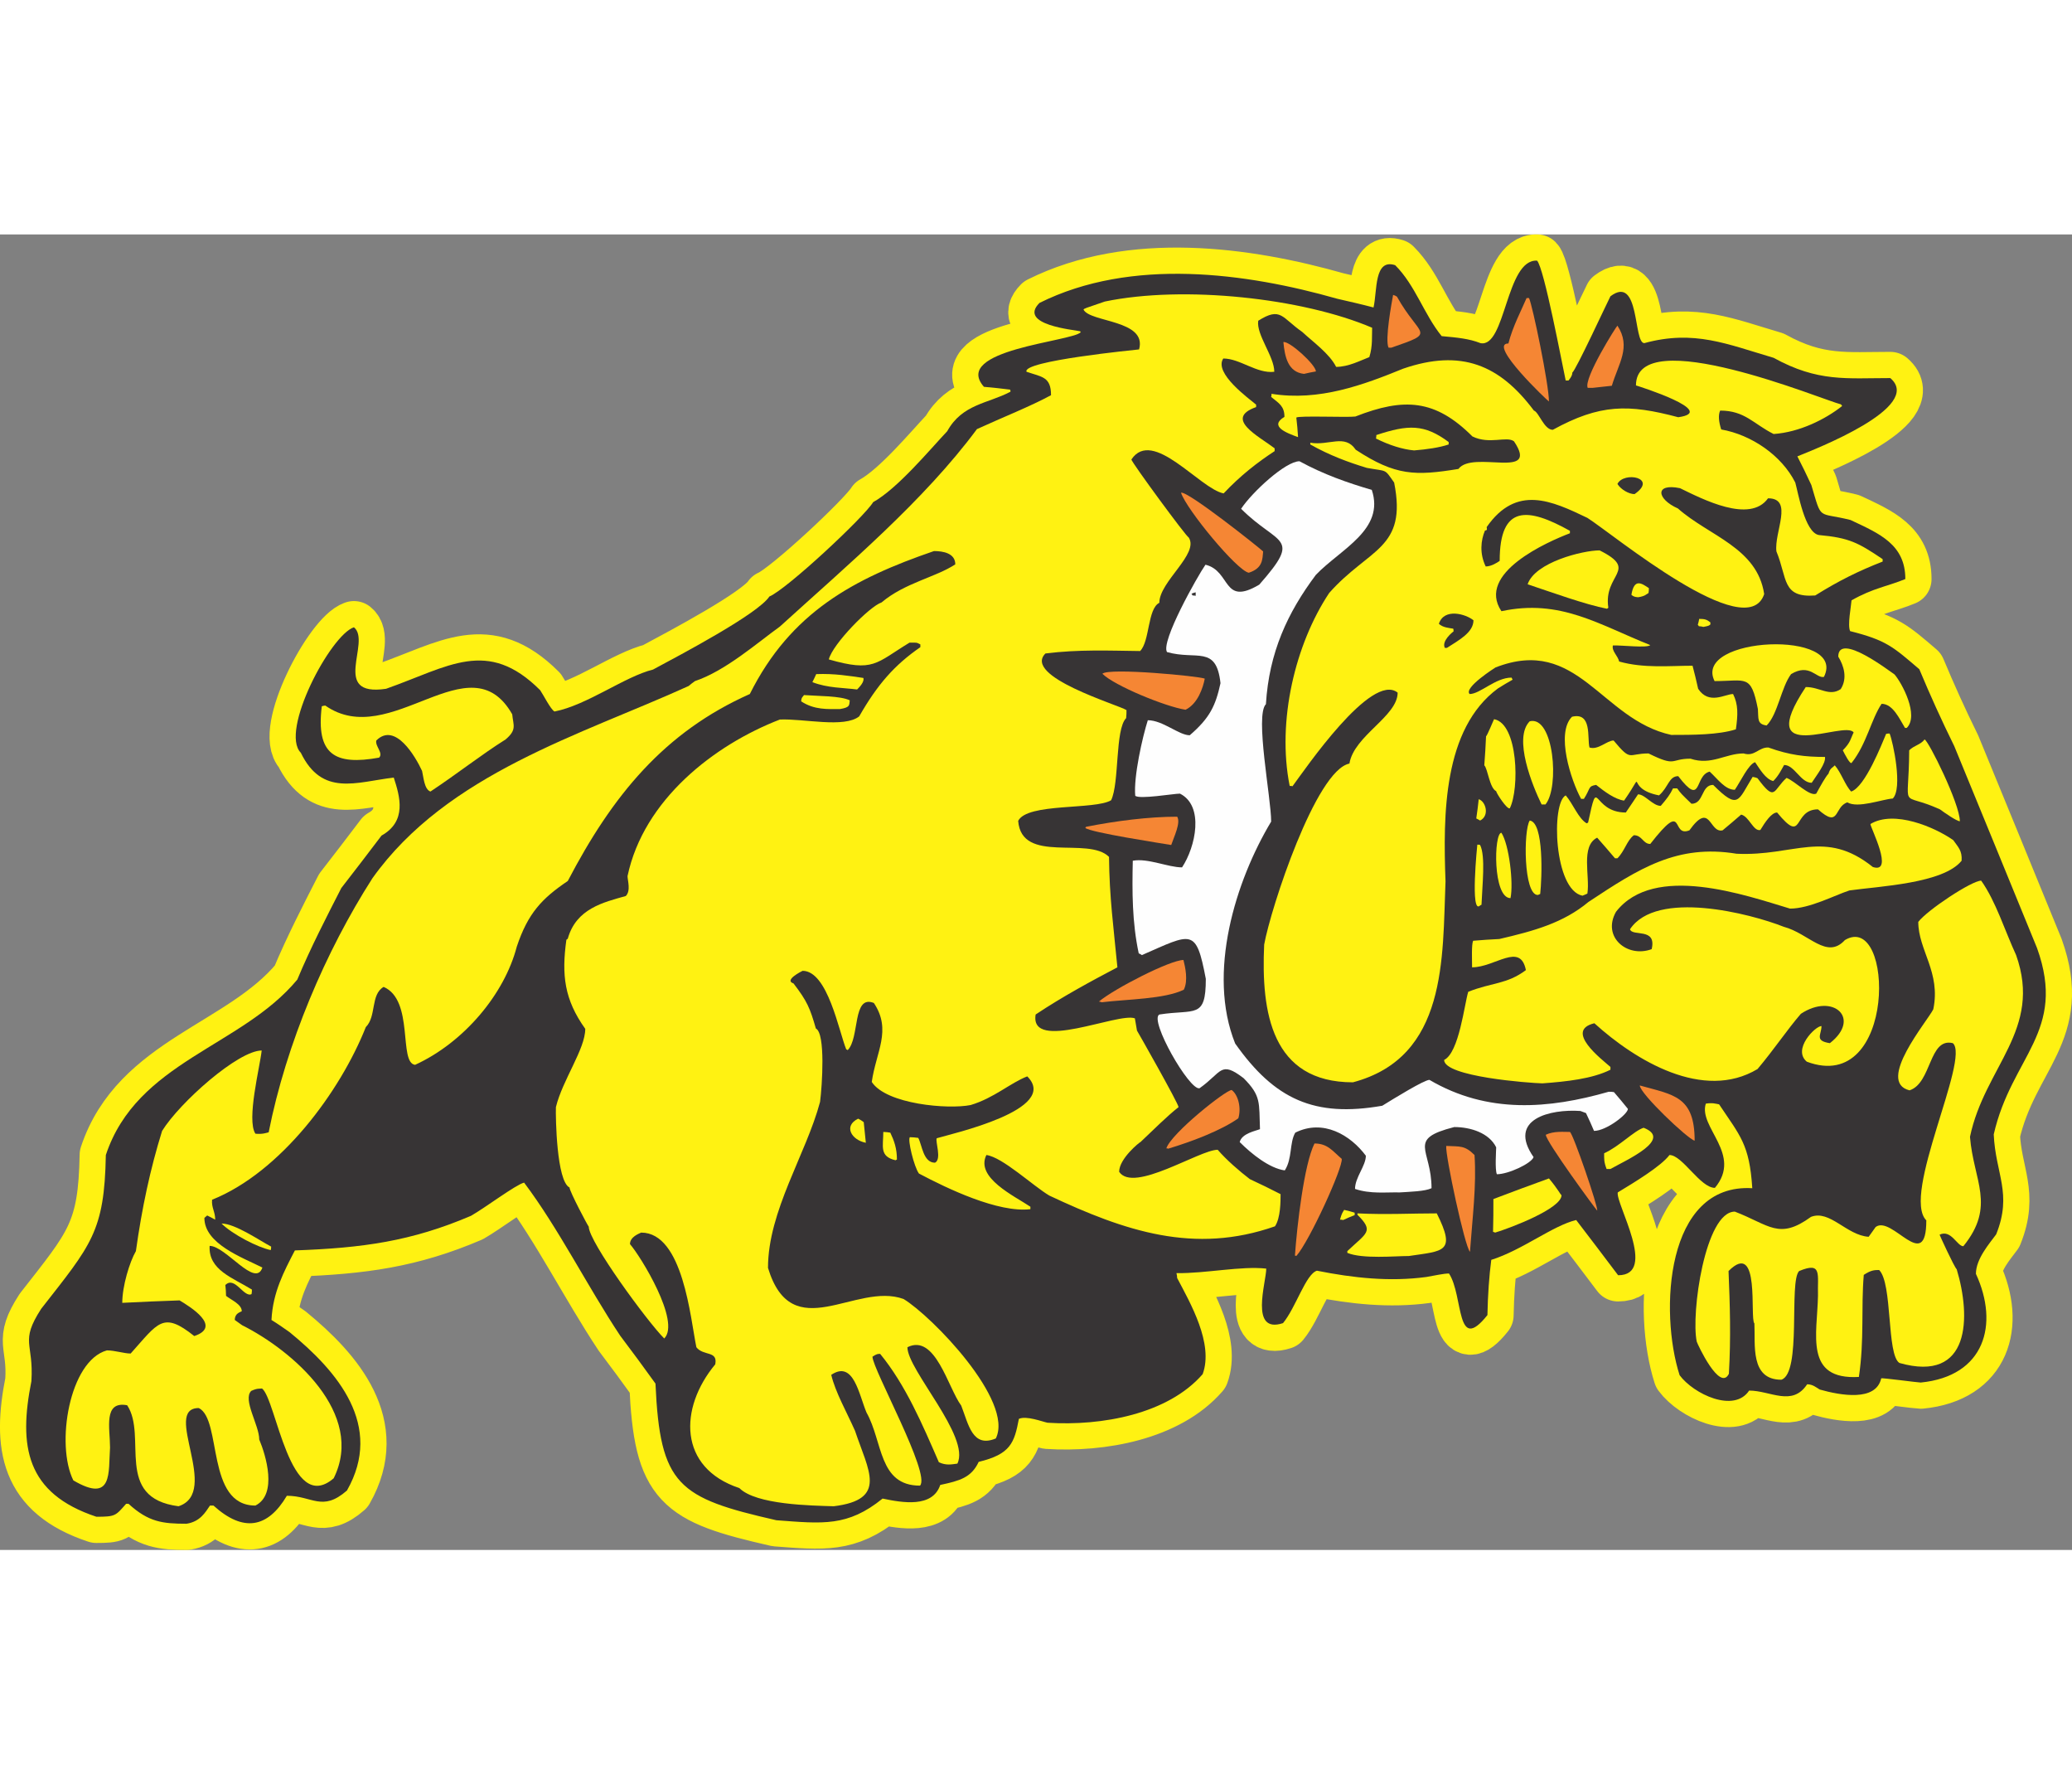 <?xml version="1.0" encoding="UTF-8"?>
<!DOCTYPE svg PUBLIC "-//W3C//DTD SVG 1.1//EN" "http://www.w3.org/Graphics/SVG/1.1/DTD/svg11.dtd">
<!-- Creator: CorelDRAW -->
<svg xmlns="http://www.w3.org/2000/svg" xml:space="preserve" width="7.848in" height="6.757in" version="1.1" style="shape-rendering:geometricPrecision; text-rendering:geometricPrecision; image-rendering:optimizeQuality; fill-rule:evenodd; clip-rule:evenodd"
viewBox="0 0 7847.6 4981.26"
 xmlns:xlink="http://www.w3.org/1999/xlink"
 xmlns:xodm="http://www.corel.com/coreldraw/odm/2003">
 <rect x="0" y="0" width="7847.6" height="4981.26" fill="#808080" stroke="none"/>
 <defs>
  <style type="text/css">
   <![CDATA[
    .str0 {stroke:#FFF212;stroke-width:198.51;stroke-linecap:round;stroke-linejoin:round;stroke-miterlimit:2.613}
    .fil0 {fill:none}
    .fil4 {fill:#FEFEFE}
    .fil1 {fill:#373435}
    .fil2 {fill:#FFF212}
    .fil3 {fill:#F58634}
   ]]>
  </style>
 </defs>
 <g id="Layer_x0020__x0028_Black_x0020_and_x0020_White_x0029_">
  <g id="_2008737861280">
   <g>
    <path class="fil0 str0" d="M706.63 4882.01c51.61,-7.94 71.46,-43.67 88.67,-68.82 5.29,0 9.26,0 13.23,0 112.49,101.9 205.13,86.02 277.91,-37.06 96.61,0 133.66,62.2 227.62,-19.85 140.28,-246.15 -35.73,-451.28 -217.04,-599.5 -22.5,-15.88 -45,-31.76 -68.82,-46.32 5.29,-105.87 47.64,-183.95 88.67,-263.36 256.74,-9.26 440.69,-34.41 666.99,-131.02 55.58,-31.76 169.39,-117.78 201.16,-125.72 129.69,172.04 240.86,394.37 363.93,579.65 45,59.55 89.99,120.43 133.66,181.31 17.2,386.43 86.02,432.75 457.9,517.45 176.01,13.23 269.97,25.14 402.31,-82.05 75.43,15.88 189.25,35.73 218.36,-51.61 74.11,-15.88 117.78,-27.79 145.57,-87.34 120.43,-29.11 134.99,-71.46 152.19,-162.78 27.79,-13.23 88.67,10.59 108.52,14.56 206.45,13.23 456.57,-33.08 587.59,-183.95 42.35,-115.14 -46.32,-268.65 -96.61,-363.93 0,-6.62 -1.32,-13.23 -2.65,-18.53 112.49,1.32 244.83,-27.79 340.11,-17.2 0,51.61 -64.85,248.8 63.52,206.45 48.97,-59.55 86.02,-185.28 128.37,-198.51 138.96,27.79 276.59,42.35 414.22,23.82 31.76,-5.29 64.85,-13.23 86.02,-13.23 55.58,84.7 25.14,308.35 145.57,157.48 1.32,-74.11 6.62,-149.54 14.56,-209.1 117.78,-37.06 232.92,-129.69 321.59,-150.87 52.94,68.82 105.87,138.96 158.81,209.1 152.19,0 -10.59,-272.62 -1.32,-313.65 63.52,-38.38 164.1,-99.25 195.86,-141.6 48.97,0 116.46,124.4 172.04,124.4 105.87,-127.05 -63.52,-228.95 -34.41,-318.94 25.14,-3.97 35.73,0 50.29,2.65 79.4,119.11 115.14,150.87 125.72,317.62 -329.53,-19.85 -352.02,469.81 -275.27,708.02 52.94,71.46 206.45,144.25 263.36,58.23 80.73,0 162.78,62.2 219.68,-23.82 21.17,0 34.41,11.91 47.64,19.85 79.4,22.5 213.07,46.32 232.92,-42.35 2.65,-2.65 138.96,15.88 149.54,15.88 242.18,-23.82 297.76,-219.68 209.1,-411.58 0,-56.91 51.61,-115.14 76.76,-149.54 62.2,-154.84 -2.65,-228.95 -9.26,-378.49 67.49,-296.44 277.91,-387.76 164.1,-705.37 -104.55,-255.42 -209.1,-510.83 -313.65,-764.92 -48.97,-99.25 -91.31,-193.22 -132.34,-291.15 -100.58,-86.02 -125.72,-109.84 -262.03,-144.25 -10.59,-22.5 3.97,-95.28 5.29,-116.46 80.73,-46.32 140.28,-54.26 203.8,-80.73 0,-131.02 -97.93,-172.04 -207.77,-223.65 -127.05,-31.76 -107.2,5.29 -148.22,-132.34 -17.2,-37.06 -34.41,-72.79 -52.94,-108.52 64.85,-26.47 480.39,-186.6 352.02,-296.44 -165.42,0 -273.94,15.88 -442.01,-76.76 -176.01,-51.61 -300.41,-107.2 -489.66,-55.58 -42.35,0 -15.88,-262.03 -128.37,-177.34 -10.59,19.85 -132.34,283.21 -144.25,288.5 0,7.94 -2.65,15.88 -14.56,30.44 -2.65,0 -6.62,0 -10.59,0 -13.23,-60.88 -82.05,-427.46 -108.52,-453.93 -117.78,-6.62 -119.11,332.17 -214.39,312.32 -43.67,-17.2 -88.67,-21.17 -146.9,-26.47 -67.49,-83.37 -99.25,-191.89 -176.01,-268.65 -80.73,-26.47 -67.49,97.93 -82.05,160.13 -45,-11.91 -91.31,-22.5 -137.63,-33.08 -344.08,-97.93 -779.48,-157.48 -1127.53,15.88 -83.37,83.37 132.34,101.9 153.51,107.2 1.32,1.32 2.65,2.65 2.65,3.97 -35.73,35.73 -489.66,66.17 -366.58,206.45 33.08,2.65 66.17,6.62 99.25,10.59 1.32,2.65 1.32,5.29 1.32,7.94 -84.7,45 -182.63,46.32 -239.53,149.54 -66.17,70.14 -187.92,217.04 -280.56,268.65 -34.41,56.91 -326.88,329.53 -393.05,357.32 -43.67,66.17 -332.17,218.36 -440.69,276.59 -107.2,26.47 -250.12,134.99 -373.2,158.81 -14.56,-7.94 -42.35,-63.52 -54.26,-80.73 -199.83,-199.83 -346.73,-88.67 -583.62,-5.29 -213.07,31.76 -54.26,-178.66 -121.75,-232.92 -88.67,29.11 -281.88,394.37 -201.16,475.1 80.73,166.75 209.1,111.17 352.02,93.96 23.82,72.79 50.29,165.42 -46.32,219.68 -50.29,66.17 -100.58,132.34 -152.19,198.51 -54.26,105.87 -116.46,226.3 -166.75,346.73 -211.74,255.42 -607.44,309.67 -725.22,664.35 -5.29,291.15 -55.58,340.11 -244.83,582.29 -82.05,127.05 -27.79,127.05 -37.06,273.94 -48.97,246.15 -21.17,424.81 246.15,513.48 72.79,0 72.79,-3.97 112.49,-48.97 3.97,0 6.62,0 9.26,0 75.43,68.82 128.37,75.43 219.68,75.43z"/>
    <path id="_1" class="fil1" d="M706.63 4882.01c51.61,-7.94 71.46,-43.67 88.67,-68.82 5.29,0 9.26,0 13.23,0 112.49,101.9 205.13,86.02 277.91,-37.06 96.61,0 133.66,62.2 227.62,-19.85 140.28,-246.15 -35.73,-451.28 -217.04,-599.5 -22.5,-15.88 -45,-31.76 -68.82,-46.32 5.29,-105.87 47.64,-183.95 88.67,-263.36 256.74,-9.26 440.69,-34.41 666.99,-131.02 55.58,-31.76 169.39,-117.78 201.16,-125.72 129.69,172.04 240.86,394.37 363.93,579.65 45,59.55 89.99,120.43 133.66,181.31 17.2,386.43 86.02,432.75 457.9,517.45 176.01,13.23 269.97,25.14 402.31,-82.05 75.43,15.88 189.25,35.73 218.36,-51.61 74.11,-15.88 117.78,-27.79 145.57,-87.34 120.43,-29.11 134.99,-71.46 152.19,-162.78 27.79,-13.23 88.67,10.59 108.52,14.56 206.45,13.23 456.57,-33.08 587.59,-183.95 42.35,-115.14 -46.32,-268.65 -96.61,-363.93 0,-6.62 -1.32,-13.23 -2.65,-18.53 112.49,1.32 244.83,-27.79 340.11,-17.2 0,51.61 -64.85,248.8 63.52,206.45 48.97,-59.55 86.02,-185.28 128.37,-198.51 138.96,27.79 276.59,42.35 414.22,23.82 31.76,-5.29 64.85,-13.23 86.02,-13.23 55.58,84.7 25.14,308.35 145.57,157.48 1.32,-74.11 6.62,-149.54 14.56,-209.1 117.78,-37.06 232.92,-129.69 321.59,-150.87 52.94,68.82 105.87,138.96 158.81,209.1 152.19,0 -10.59,-272.62 -1.32,-313.65 63.52,-38.38 164.1,-99.25 195.86,-141.6 48.97,0 116.46,124.4 172.04,124.4 105.87,-127.05 -63.52,-228.95 -34.41,-318.94 25.14,-3.97 35.73,0 50.29,2.65 79.4,119.11 115.14,150.87 125.72,317.62 -329.53,-19.85 -352.02,469.81 -275.27,708.02 52.94,71.46 206.45,144.25 263.36,58.23 80.73,0 162.78,62.2 219.68,-23.82 21.17,0 34.41,11.91 47.64,19.85 79.4,22.5 213.07,46.32 232.92,-42.35 2.65,-2.65 138.96,15.88 149.54,15.88 242.18,-23.82 297.76,-219.68 209.1,-411.58 0,-56.91 51.61,-115.14 76.76,-149.54 62.2,-154.84 -2.65,-228.95 -9.26,-378.49 67.49,-296.44 277.91,-387.76 164.1,-705.37 -104.55,-255.42 -209.1,-510.83 -313.65,-764.92 -48.97,-99.25 -91.31,-193.22 -132.34,-291.15 -100.58,-86.02 -125.72,-109.84 -262.03,-144.25 -10.59,-22.5 3.97,-95.28 5.29,-116.46 80.73,-46.32 140.28,-54.26 203.8,-80.73 0,-131.02 -97.93,-172.04 -207.77,-223.65 -127.05,-31.76 -107.2,5.29 -148.22,-132.34 -17.2,-37.06 -34.41,-72.79 -52.94,-108.52 64.85,-26.47 480.39,-186.6 352.02,-296.44 -165.42,0 -273.94,15.88 -442.01,-76.76 -176.01,-51.61 -300.41,-107.2 -489.66,-55.58 -42.35,0 -15.88,-262.03 -128.37,-177.34 -10.59,19.85 -132.34,283.21 -144.25,288.5 0,7.94 -2.65,15.88 -14.56,30.44 -2.65,0 -6.62,0 -10.59,0 -13.23,-60.88 -82.05,-427.46 -108.52,-453.93 -117.78,-6.62 -119.11,332.17 -214.39,312.32 -43.67,-17.2 -88.67,-21.17 -146.9,-26.47 -67.49,-83.37 -99.25,-191.89 -176.01,-268.65 -80.73,-26.47 -67.49,97.93 -82.05,160.13 -45,-11.91 -91.31,-22.5 -137.63,-33.08 -344.08,-97.93 -779.48,-157.48 -1127.53,15.88 -83.37,83.37 132.34,101.9 153.51,107.2 1.32,1.32 2.65,2.65 2.65,3.97 -35.73,35.73 -489.66,66.17 -366.58,206.45 33.08,2.65 66.17,6.62 99.25,10.59 1.32,2.65 1.32,5.29 1.32,7.94 -84.7,45 -182.63,46.32 -239.53,149.54 -66.17,70.14 -187.92,217.04 -280.56,268.65 -34.41,56.91 -326.88,329.53 -393.05,357.32 -43.67,66.17 -332.17,218.36 -440.69,276.59 -107.2,26.47 -250.12,134.99 -373.2,158.81 -14.56,-7.94 -42.35,-63.52 -54.26,-80.73 -199.83,-199.83 -346.73,-88.67 -583.62,-5.29 -213.07,31.76 -54.26,-178.66 -121.75,-232.92 -88.67,29.11 -281.88,394.37 -201.16,475.1 80.73,166.75 209.1,111.17 352.02,93.96 23.82,72.79 50.29,165.42 -46.32,219.68 -50.29,66.17 -100.58,132.34 -152.19,198.51 -54.26,105.87 -116.46,226.3 -166.75,346.73 -211.74,255.42 -607.44,309.67 -725.22,664.35 -5.29,291.15 -55.58,340.11 -244.83,582.29 -82.05,127.05 -27.79,127.05 -37.06,273.94 -48.97,246.15 -21.17,424.81 246.15,513.48 72.79,0 72.79,-3.97 112.49,-48.97 3.97,0 6.62,0 9.26,0 75.43,68.82 128.37,75.43 219.68,75.43z"/>
   </g>
   <path class="fil2" d="M3157.56 4815.84c206.45,-25.14 131.02,-134.99 80.73,-285.85 -31.76,-71.46 -74.11,-145.57 -89.99,-211.74 84.7,-56.91 104.55,74.11 133.66,142.93 62.2,109.84 45,276.59 202.48,276.59 42.35,-42.35 -179.98,-442.01 -179.98,-488.33 15.88,-10.59 19.85,-10.59 29.11,-10.59 96.61,117.78 160.13,267.33 222.33,410.25 27.79,13.23 48.97,7.94 70.14,5.29 50.29,-101.9 -189.25,-354.67 -189.25,-440.69 105.87,-52.94 153.51,153.51 203.8,221.01 27.79,71.46 42.35,161.45 131.02,124.4 70.14,-141.6 -242.18,-463.19 -349.38,-528.04 -181.31,-66.17 -422.16,182.63 -513.48,-117.78 0,-215.71 144.25,-430.1 197.19,-628.61 7.94,-60.88 21.17,-259.39 -15.88,-277.91 -22.5,-78.08 -33.08,-103.22 -84.7,-170.72 -37.06,-11.91 29.11,-45 34.41,-47.64 95.28,0 137.63,230.27 165.42,297.76 2.65,0 3.97,1.32 5.29,2.65 46.32,-46.32 17.2,-211.74 99.25,-178.66 68.82,103.22 7.94,185.28 -7.94,299.09 55.58,84.7 289.82,104.55 374.52,87.34 88.67,-26.47 149.54,-83.37 214.39,-108.52 125.72,125.72 -285.85,217.04 -342.76,234.24 -6.62,10.59 19.85,79.4 -6.62,92.64 -45,0 -48.97,-67.49 -63.52,-93.96 -10.59,-1.32 -21.17,-2.65 -31.76,-2.65 -9.26,9.26 15.88,112.49 34.41,137.63 107.2,56.91 300.41,149.54 422.16,134.99 0,-3.97 0,-6.62 0,-9.26 -60.88,-41.03 -209.1,-109.84 -166.75,-195.86 60.88,7.94 176.01,116.46 238.21,153.51 287.18,134.99 549.21,223.65 854.91,116.46 21.17,-31.76 21.17,-93.96 21.17,-121.75 -38.38,-19.85 -76.76,-38.38 -116.46,-56.91 -39.7,-30.44 -88.67,-72.79 -121.75,-111.17 -68.82,0 -318.94,165.42 -373.2,83.37 0,-50.29 79.4,-113.81 80.73,-112.49 50.29,-47.64 100.58,-97.93 144.25,-132.34 0,-13.23 -156.16,-288.5 -157.48,-289.82 -2.65,-15.88 -5.29,-31.76 -7.94,-46.32 -62.2,-23.82 -399.67,129.69 -375.84,-14.56 103.22,-68.82 211.74,-127.05 309.67,-178.66 -14.56,-152.19 -30.44,-266 -31.76,-418.19 -79.4,-79.4 -330.85,29.11 -344.08,-136.31 34.41,-68.82 289.82,-41.03 352.02,-78.08 31.76,-64.85 14.56,-268.65 56.91,-311 1.32,-10.59 1.32,-21.17 1.32,-30.44 -30.44,-19.85 -394.37,-127.05 -307.03,-214.39 127.05,-15.88 240.86,-10.59 358.64,-9.26 37.06,-37.06 27.79,-160.13 72.79,-182.63 0,-80.73 152.19,-185.28 111.17,-247.48 -9.26,-2.65 -214.39,-281.88 -217.04,-295.12 80.73,-121.75 259.39,111.17 349.38,128.37 63.52,-67.49 128.37,-117.78 193.22,-160.13 0,-3.97 0,-7.94 0,-10.59 -60.88,-46.32 -193.22,-112.49 -70.14,-156.16 0,-3.97 0,-6.62 0,-9.26 -26.47,-22.5 -161.45,-119.11 -124.4,-174.69 63.52,0 127.05,58.23 193.22,50.29 0,-58.23 -68.82,-140.28 -60.88,-193.22 86.02,-54.26 88.67,-11.91 166.75,42.35 39.7,37.06 103.22,82.05 128.37,132.34 46.32,0 91.31,-23.82 125.72,-37.06 13.23,-42.35 9.26,-79.4 10.59,-111.17 -263.36,-112.49 -713.31,-161.45 -1012.4,-99.25 -78.08,26.47 -78.08,26.47 -80.73,30.44 23.82,48.97 242.18,38.38 210.42,150.87 -10.59,1.32 -445.98,43.67 -426.13,84.7 58.23,19.85 92.64,18.53 92.64,88.67 -78.08,42.35 -185.28,84.7 -280.56,128.37 -201.16,271.3 -485.69,510.83 -746.4,747.72 -84.7,60.88 -206.45,168.07 -321.59,206.45 -7.94,5.29 -15.88,11.91 -23.82,18.53 -407.61,185.28 -914.47,330.85 -1197.67,727.87 -177.34,276.59 -326.88,627.29 -393.05,962.11 -10.59,2.65 -23.82,7.94 -50.29,5.29 -34.41,-52.94 17.2,-252.77 23.82,-314.97 -88.67,0 -309.67,195.86 -377.17,304.38 -45,144.25 -76.76,293.79 -99.25,455.25 -23.82,41.03 -51.61,132.34 -51.61,195.86 72.79,-3.97 145.57,-6.62 217.04,-9.26 39.7,23.82 162.78,99.25 55.58,134.99 -119.11,-95.28 -136.31,-50.29 -240.86,66.17 -25.14,0 -59.55,-11.91 -89.99,-11.91 -142.93,39.7 -194.54,357.32 -127.05,492.3 150.87,88.67 132.34,-30.44 138.96,-124.4 0,-72.79 -26.47,-177.34 64.85,-160.13 78.08,117.78 -51.61,350.7 194.54,382.46 161.45,-52.94 -63.52,-371.87 76.76,-371.87 88.67,43.67 26.47,369.23 214.39,369.23 84.7,-42.35 39.7,-190.57 14.56,-250.12 0,-54.26 -63.52,-150.87 -30.44,-183.95 22.5,-10.59 30.44,-7.94 41.03,-9.26 54.26,42.35 104.55,483.04 271.3,340.11 121.75,-244.83 -156.16,-484.36 -346.73,-579.65 -9.26,-6.62 -18.53,-13.23 -27.79,-19.85 0,-25.14 19.85,-29.11 26.47,-33.08 0,-26.47 -39.7,-42.35 -59.55,-58.23 0,-14.56 -1.32,-27.79 -2.65,-41.03 35.73,-35.73 70.14,48.97 99.25,34.41 1.32,-6.62 1.32,-11.91 1.32,-17.2 -72.79,-45 -165.42,-74.11 -160.13,-165.42 60.88,0 173.36,161.45 199.83,82.05 -76.76,-38.38 -219.68,-89.99 -219.68,-187.92 3.97,-3.97 7.94,-6.62 10.59,-9.26 10.59,5.29 21.17,10.59 30.44,15.88 0,-30.44 -14.56,-45 -11.91,-75.43 260.71,-104.55 485.69,-410.25 582.29,-653.76 41.03,-41.03 17.2,-123.08 67.49,-152.19 116.46,50.29 55.58,287.18 119.11,295.12 185.28,-84.7 338.79,-268.65 385.11,-447.31 42.35,-127.05 95.28,-182.63 193.22,-248.8 169.39,-324.23 365.26,-563.77 689.49,-708.02 154.84,-309.67 393.05,-436.72 697.43,-541.27 34.41,0 80.73,7.94 80.73,50.29 -74.11,48.97 -191.89,70.14 -279.24,144.25 -45,14.56 -185.28,157.48 -199.83,215.71 170.72,48.97 177.34,14.56 305.7,-63.52 29.11,0 25.14,-1.32 41.03,6.62 0,2.65 0,6.62 0,10.59 -97.93,67.49 -162.78,141.6 -231.59,262.03 -56.91,45 -210.42,7.94 -300.41,11.91 -250.12,96.61 -516.12,304.38 -577,592.88 0,15.88 13.23,55.58 -6.62,75.43 -84.7,23.82 -187.92,47.64 -219.68,161.45 -1.32,1.32 -2.65,2.65 -5.29,3.97 -18.53,133.66 -7.94,226.3 71.46,337.47 0,76.76 -86.02,193.22 -111.17,296.44 -1.32,39.7 2.65,280.56 51.61,304.38 0,14.56 70.14,146.9 72.79,148.22 0,56.91 222.33,359.96 285.85,423.49 63.52,-63.52 -89.99,-312.32 -129.69,-357.32 0,-27.79 34.41,-39.7 42.35,-43.67 158.81,0 186.6,325.56 209.1,434.07 26.47,34.41 82.05,11.91 71.46,64.85 -137.63,165.42 -140.28,391.73 91.31,468.48 63.52,63.52 272.62,66.17 357.32,68.82z"/>
   <path class="fil2" d="M6746.61 4336.77c78.08,-25.14 27.79,-371.87 67.49,-411.58 88.67,-37.06 68.82,13.23 71.46,92.64 -2.65,146.9 -52.94,320.26 154.84,308.35 21.17,-141.6 7.94,-259.39 18.53,-386.43 26.47,-17.2 38.38,-18.53 58.23,-18.53 51.61,51.61 27.79,320.26 76.76,352.02 269.97,76.76 271.3,-174.69 217.04,-354.67 -10.59,-10.59 -64.85,-129.69 -64.85,-131.02 43.67,-21.17 66.17,43.67 89.99,43.67 124.4,-153.51 38.38,-247.48 25.14,-414.22 55.58,-266 275.27,-404.96 174.69,-688.17 -42.35,-91.31 -76.76,-203.8 -132.34,-281.88 -35.73,0 -203.8,111.17 -238.21,156.16 0,107.2 86.02,190.57 56.91,330.85 -21.17,43.67 -218.36,275.27 -89.99,307.03 84.7,-27.79 72.79,-201.16 164.1,-178.66 66.17,58.23 -195.86,575.68 -100.58,670.96 0,205.13 -129.69,-21.17 -191.89,25.14 -7.94,11.91 -17.2,23.82 -26.47,37.06 -83.37,-5.29 -146.9,-103.22 -218.36,-75.43 -121.75,88.67 -157.48,30.44 -288.5,-19.85 -112.49,0 -166.75,386.43 -144.25,492.3 2.65,9.26 87.34,191.89 121.75,121.75 7.94,-137.63 3.97,-260.71 -1.32,-389.08 121.75,-121.75 79.4,179.98 97.93,198.51 3.97,79.4 -17.2,213.07 101.9,213.07z"/>
   <path class="fil2" d="M5335.87 3868.28c132.34,-19.85 179.98,-13.23 105.87,-161.45 -93.96,0 -194.54,5.29 -300.41,0 0,1.32 0,2.65 0,5.29 63.52,63.52 35.73,67.49 -38.38,137.63 0,1.32 0,3.97 0,6.62 56.91,23.82 181.31,11.91 232.92,11.91z"/>
   <path class="fil3" d="M4909.74 3868.28c50.29,-56.91 177.34,-336.14 172.04,-367.9 -34.41,-29.11 -52.94,-58.23 -103.22,-58.23 -39.7,79.4 -66.17,312.32 -74.11,424.81 2.65,0 3.97,0 5.29,1.32z"/>
   <path class="fil3" d="M5567.47 3852.4c9.26,-128.37 25.14,-251.45 17.2,-366.58 -37.06,-37.06 -54.26,-31.76 -107.2,-34.41 -3.97,34.41 70.14,381.14 89.99,400.99z"/>
   <path class="fil2" d="M1025.57 3845.79c1.32,-5.29 1.32,-9.26 1.32,-13.23 -41.03,-21.17 -136.31,-87.34 -187.92,-87.34 41.03,41.03 138.96,91.31 186.6,100.58z"/>
   <path class="fil2" d="M5662.75 3779.62c60.88,-18.53 251.45,-91.31 251.45,-141.6 -5.29,-3.97 -13.23,-22.5 -47.64,-63.52 -70.14,25.14 -140.28,51.61 -210.42,78.08 0,41.03 0,82.05 -1.32,124.4 2.65,0 5.29,1.32 7.94,2.65z"/>
   <path class="fil2" d="M5087.07 3731.97c14.56,-6.62 29.11,-13.23 43.67,-18.53 0,-3.97 0,-6.62 0,-9.26 -13.23,-3.97 -26.47,-7.94 -39.7,-10.59 -6.62,10.59 -9.26,13.23 -15.88,37.06 3.97,0 7.94,0 11.91,1.32z"/>
   <path class="fil3" d="M6049.18 3696.24c5.29,-10.59 -91.31,-292.47 -103.22,-297.76 -23.82,0 -60.88,-3.97 -91.31,10.59 0,25.14 190.57,284.53 194.54,287.18z"/>
   <path class="fil4" d="M5301.46 3627.43c41.03,-2.65 95.28,-3.97 120.43,-15.88 0,-149.54 -95.28,-185.28 86.02,-231.59 62.2,0 132.34,22.5 158.81,76.76 0,10.59 -5.29,84.7 2.65,101.9 43.67,0 131.02,-41.03 138.96,-64.85 -100.58,-144.25 63.52,-182.63 177.34,-174.69 7.94,2.65 14.56,5.29 21.17,7.94 10.59,22.5 21.17,45 30.44,67.49 46.32,0 128.37,-63.52 128.37,-83.37 -17.2,-21.17 -34.41,-42.35 -52.94,-63.52 -6.62,-1.32 -13.23,-1.32 -19.85,-1.32 -226.3,64.85 -457.9,84.7 -678.9,-45 -19.85,0 -133.66,70.14 -178.66,97.93 -256.74,45 -407.61,-23.82 -557.15,-235.56 -107.2,-267.33 1.32,-615.38 136.31,-840.36 0,-89.99 -62.2,-402.31 -19.85,-444.66 11.91,-195.86 82.05,-346.73 189.25,-489.66 93.96,-97.93 262.03,-170.72 211.74,-321.59 -93.96,-27.79 -181.31,-58.23 -273.94,-108.52 -52.94,0 -179.98,117.78 -221.01,179.98 141.6,141.6 232.92,100.58 68.82,287.18 -140.28,83.37 -105.87,-51.61 -203.8,-75.43 -30.44,43.67 -170.72,292.47 -145.57,330.85 112.49,31.76 186.6,-27.79 202.48,117.78 -18.53,84.7 -39.7,131.02 -116.46,197.19 -41.03,0 -101.9,-56.91 -158.81,-56.91 -19.85,62.2 -54.26,213.07 -47.64,285.85 14.56,14.56 145.57,-7.94 169.39,-7.94 92.64,46.32 59.55,201.16 7.94,279.24 -52.94,0 -129.69,-35.73 -186.6,-25.14 -2.65,116.46 -2.65,232.92 22.5,350.7 3.97,1.32 7.94,3.97 11.91,6.62 190.57,-83.37 205.13,-104.55 242.18,89.99 0,153.51 -41.03,113.81 -176.01,134.99 -39.7,19.85 113.81,288.5 152.19,279.24 86.02,-60.88 78.08,-105.87 166.75,-38.38 67.49,67.49 58.23,92.64 62.2,193.22 -15.88,6.62 -68.82,15.88 -76.76,48.97 45,45 112.49,99.25 170.72,107.2 29.11,-45 17.2,-104.55 39.7,-142.93 105.87,-52.94 209.1,9.26 267.33,87.34 0,38.38 -41.03,82.05 -41.03,125.72 58.23,19.85 117.78,11.91 169.39,13.23z"/>
   <path class="fil2" d="M6099.47 3538.76c63.52,-35.73 236.89,-112.49 125.72,-156.16 -37.06,11.91 -91.31,70.14 -149.54,96.61 0,21.17 -1.32,31.76 9.26,59.55 5.29,0 10.59,0 14.56,0z"/>
   <path class="fil2" d="M3391.8 3505.67c2.65,-1.32 3.97,-2.65 5.29,-2.65 0,-42.35 -10.59,-71.46 -25.14,-101.9 -7.94,-1.32 -17.2,-2.65 -26.47,-2.65 0,54.26 -15.88,92.64 46.32,107.2z"/>
   <path class="fil3" d="M4424.05 3462c92.64,-27.79 202.48,-70.14 266,-115.14 11.91,-38.38 0,-88.67 -25.14,-107.2 -22.5,0 -228.95,164.1 -247.48,221.01 2.65,0 5.29,0 6.62,1.32z"/>
   <path class="fil2" d="M3279.31 3439.5c-2.65,-26.47 -5.29,-52.94 -7.94,-78.08 -6.62,-5.29 -13.23,-9.26 -21.17,-13.23 -56.91,27.79 -25.14,80.73 29.11,91.31z"/>
   <path class="fil3" d="M6418.41 3431.56c0,-169.39 -80.73,-173.36 -207.77,-209.1 0,30.44 182.63,203.8 207.77,209.1z"/>
   <path class="fil2" d="M5841.41 3214.53c91.31,-6.62 189.25,-17.2 258.06,-51.61 0,-3.97 0,-7.94 0,-10.59 -33.08,-29.11 -176.01,-137.63 -60.88,-165.42 156.16,141.6 412.9,296.44 618.03,173.36 63.52,-75.43 112.49,-149.54 164.1,-209.1 121.75,-80.73 230.27,17.2 109.84,111.17 -59.55,-9.26 -31.76,-31.76 -31.76,-64.85 -23.82,0 -111.17,88.67 -55.58,134.99 342.76,128.37 330.85,-571.71 144.25,-460.54 -68.82,75.43 -136.31,-25.14 -231.59,-50.29 -127.05,-50.29 -481.72,-141.6 -582.29,9.26 7.94,29.11 101.9,-7.94 82.05,75.43 -92.64,34.41 -189.25,-46.32 -134.99,-141.6 144.25,-185.28 490.98,-62.2 659.05,-11.91 74.11,0 168.07,-50.29 224.98,-68.82 113.81,-15.88 355.99,-26.47 424.81,-112.49 2.65,-38.38 -13.23,-51.61 -31.76,-78.08 -70.14,-48.97 -223.65,-115.14 -313.65,-60.88 0,13.23 91.31,189.25 9.26,162.78 -181.31,-145.57 -297.76,-39.7 -516.12,-50.29 -224.98,-37.06 -369.23,55.58 -561.12,182.63 -95.28,79.4 -206.45,109.84 -337.47,140.28 -33.08,1.32 -66.17,3.97 -99.25,6.62 -6.62,14.56 -3.97,71.46 -3.97,100.58 87.34,0 182.63,-96.61 203.8,10.59 -72.79,54.26 -128.37,46.32 -218.36,82.05 -14.56,46.32 -34.41,230.27 -91.31,258.06 0,63.52 321.59,87.34 371.87,88.67z"/>
   <path class="fil2" d="M5124.13 3210.56c358.64,-95.28 338.79,-471.13 350.7,-760.95 -9.26,-252.77 -9.26,-577 198.51,-730.51 18.53,-11.91 37.06,-22.5 55.58,-33.08 -1.32,-2.65 -2.65,-5.29 -3.97,-7.94 -60.88,0 -119.11,62.2 -158.81,62.2 -23.82,-23.82 97.93,-100.58 97.93,-100.58 312.32,-121.75 399.67,197.19 665.67,255.42 80.73,0 178.66,0 244.83,-21.17 7.94,-55.58 9.26,-93.96 -10.59,-133.66 -30.44,0 -91.31,42.35 -132.34,-19.85 -6.62,-29.11 -13.23,-58.23 -21.17,-87.34 -86.02,0 -183.95,10.59 -277.91,-15.88 -5.29,-22.5 -29.11,-39.7 -23.82,-60.88 34.41,-1.32 129.69,10.59 141.6,-1.32 -195.86,-78.08 -341.44,-176.01 -563.77,-128.37 -96.61,-144.25 176.01,-263.36 259.39,-295.12 0,-3.97 0,-6.62 0,-9.26 -158.81,-88.67 -266,-100.58 -266,113.81 -9.26,6.62 -31.76,21.17 -52.94,21.17 -23.82,-48.97 -18.53,-99.25 -2.65,-136.31 11.91,0 5.29,-9.26 6.62,-13.23 112.49,-161.45 246.15,-99.25 381.14,-34.41 96.61,60.88 604.79,484.36 669.64,288.5 -26.47,-176.01 -209.1,-219.68 -326.88,-324.23 -80.73,-35.73 -88.67,-96.61 7.94,-76.76 84.7,41.03 264.68,134.99 333.5,38.38 97.93,0 22.5,128.37 31.76,201.16 42.35,101.9 19.85,176.01 146.9,166.75 91.31,-56.91 164.1,-92.64 255.42,-128.37 0,-3.97 0,-6.62 0,-9.26 -92.64,-62.2 -125.72,-80.73 -242.18,-91.31 -52.94,-10.59 -78.08,-161.45 -88.67,-198.51 -51.61,-103.22 -166.75,-181.31 -280.56,-201.16 -9.26,-29.11 -11.91,-54.26 -3.97,-71.46 93.96,0 125.72,50.29 202.48,88.67 97.93,-6.62 195.86,-55.58 259.39,-105.87 -1.32,-2.65 -2.65,-5.29 -5.29,-6.62 -62.2,-14.56 -775.51,-312.32 -775.51,-71.46 9.26,2.65 314.97,99.25 160.13,120.43 -189.25,-50.29 -296.44,-50.29 -475.1,47.64 -33.08,0 -52.94,-67.49 -71.46,-72.79 -129.69,-173.36 -275.27,-234.24 -494.95,-158.81 -149.54,60.88 -317.62,124.4 -498.92,95.28 0,3.97 0,7.94 -1.32,11.91 29.11,23.82 50.29,34.41 50.29,75.43 -59.55,35.73 7.94,60.88 51.61,76.76 -1.32,-25.14 -3.97,-50.29 -6.62,-74.11 7.94,-7.94 194.54,0 223.65,-3.97 185.28,-72.79 303.06,-64.85 443.34,75.43 64.85,31.76 129.69,-2.65 157.48,18.53 99.25,148.22 -156.16,31.76 -210.42,104.55 -162.78,26.47 -238.21,26.47 -389.08,-72.79 -41.03,-60.88 -100.58,-14.56 -172.04,-26.47 0,1.32 0,3.97 0,6.62 72.79,41.03 144.25,67.49 214.39,88.67 79.4,14.56 64.85,1.32 103.22,55.58 50.29,252.77 -95.28,247.48 -246.15,418.19 -128.37,193.22 -198.51,484.36 -149.54,730.51 3.97,0 7.94,0 10.59,1.32 46.32,-62.2 299.09,-434.07 398.34,-354.67 0,89.99 -165.42,162.78 -182.63,268.65 -127.05,25.14 -297.76,546.56 -322.91,685.52 -11.91,256.74 27.79,521.42 336.14,521.42z"/>
   <path class="fil3" d="M4172.61 2907.5c97.93,-11.91 238.21,-11.91 311,-47.64 17.2,-34.41 5.29,-86.02 -1.32,-112.49 -50.29,0 -262.03,108.52 -320.26,157.48 3.97,0 7.94,1.32 10.59,2.65z"/>
   <path class="fil2" d="M5605.85 2540.92c2.65,-1.32 3.97,-2.65 5.29,-2.65 2.65,-71.46 15.88,-183.95 -5.29,-226.3 -2.65,-1.32 -6.62,-1.32 -10.59,-1.32 0,0 -27.79,268.65 10.59,230.27z"/>
   <path class="fil2" d="M5720.98 2513.13c11.91,-56.91 -5.29,-202.48 -34.41,-247.48 -29.11,0 -33.08,247.48 34.41,247.48z"/>
   <path class="fil2" d="M5993.6 2503.86c6.62,-2.65 13.23,-5.29 18.53,-7.94 10.59,-66.17 -26.47,-179.98 37.06,-211.74 22.5,25.14 45,51.61 67.49,78.08 3.97,0 6.62,0 9.26,0 27.79,-27.79 35.73,-67.49 62.2,-87.34 31.76,0 34.41,33.08 62.2,33.08 136.31,-174.69 75.43,-22.5 148.22,-51.61 80.73,-112.49 74.11,11.91 125.72,0 23.82,-19.85 47.64,-39.7 70.14,-59.55 30.44,6.62 46.32,64.85 72.79,58.23 18.53,-30.44 42.35,-66.17 63.52,-66.17 103.22,125.72 56.91,-11.91 154.84,-11.91 83.37,74.11 59.55,-9.26 111.17,-26.47 39.7,23.82 132.34,-11.91 172.04,-14.56 38.38,-38.38 1.32,-213.07 -11.91,-246.15 -3.97,0 -7.94,0 -13.23,1.32 -15.88,37.06 -79.4,201.16 -132.34,218.36 -22.5,-22.5 -38.38,-72.79 -62.2,-99.25 -7.94,9.26 -17.2,9.26 -23.82,31.76 -10.59,10.59 -30.44,46.32 -46.32,75.43 -25.14,11.91 -80.73,-47.64 -112.49,-59.55 -51.61,46.32 -41.03,93.96 -109.84,1.32 -5.29,-2.65 -11.91,-3.97 -18.53,-5.29 -55.58,89.99 -52.94,127.05 -149.54,30.44 -46.32,0 -34.41,71.46 -82.05,71.46 -39.7,-38.38 -39.7,-38.38 -54.26,-58.23 -5.29,0 -10.59,0 -15.88,0 -10.59,22.5 -22.5,38.38 -46.32,66.17 -30.44,0 -59.55,-43.67 -86.02,-43.67 -14.56,22.5 -30.44,45 -46.32,68.82 -131.02,0 -101.9,-150.87 -142.93,38.38 -1.32,0 -2.65,1.32 -5.29,2.65 -31.76,-18.53 -51.61,-74.11 -79.4,-105.87 -55.58,27.79 -45,358.64 63.52,379.81z"/>
   <path class="fil2" d="M5824.21 2501.21c3.97,-1.32 6.62,-2.65 9.26,-3.97 6.62,-59.55 14.56,-271.3 -39.7,-277.91 -23.82,35.73 -23.82,281.88 30.44,281.88z"/>
   <path class="fil3" d="M4435.96 2311.97c10.59,-31.76 37.06,-84.7 22.5,-107.2 -107.2,0 -231.59,15.88 -345.41,38.38 0,1.32 -1.32,2.65 -2.65,3.97 17.2,17.2 295.12,59.55 325.56,64.85z"/>
   <path class="fil2" d="M7422.87 2221.98c0,-66.17 -119.11,-305.7 -133.66,-309.67 -14.56,19.85 -39.7,22.5 -58.23,41.03 -1.32,240.86 -41.03,152.19 116.46,223.65 15.88,11.91 63.52,45 75.43,45z"/>
   <path class="fil2" d="M5605.85 2219.33c37.06,-18.53 21.17,-72.79 -5.29,-80.73 -2.65,23.82 -5.29,47.64 -9.26,72.79 5.29,2.65 10.59,5.29 14.56,7.94z"/>
   <path class="fil2" d="M5718.33 2173.01c37.06,-74.11 31.76,-320.26 -59.55,-337.47 -1.32,1.32 -26.47,63.52 -30.44,64.85 -1.32,35.73 -3.97,72.79 -6.62,109.84 13.23,13.23 19.85,86.02 45,97.93 0,6.62 41.03,70.14 51.61,64.85z"/>
   <path class="fil2" d="M5853.32 2158.45c54.26,-64.85 31.76,-337.47 -59.55,-314.97 -63.52,63.52 10.59,244.83 45,314.97 5.29,0 10.59,0 14.56,0z"/>
   <path class="fil2" d="M6151.09 2143.9c91.31,-131.02 -3.97,-46.32 132.34,-19.85 35.73,-30.44 37.06,-72.79 72.79,-72.79 92.64,120.43 59.55,-2.65 119.11,-17.2 30.44,27.79 58.23,68.82 95.28,68.82 22.5,-33.08 51.61,-96.61 76.76,-104.55 17.2,25.14 39.7,64.85 68.82,71.46 21.17,-21.17 31.76,-45 41.03,-60.88 39.7,0 62.2,67.49 104.55,67.49 19.85,-30.44 54.26,-74.11 50.29,-97.93 -74.11,0 -133.66,-6.62 -214.39,-35.73 -37.06,-1.32 -51.61,35.73 -93.96,22.5 -68.82,0 -121.75,46.32 -201.16,19.85 -78.08,0 -51.61,33.08 -158.81,-19.85 -79.4,0 -63.52,33.08 -132.34,-48.97 -25.14,0 -58.23,37.06 -91.31,26.47 -9.26,-35.73 10.59,-134.99 -66.17,-116.46 -62.2,62.2 -3.97,240.86 34.41,311 3.97,0 7.94,0 10.59,0 26.47,-41.03 14.56,-47.64 46.32,-52.94 31.76,25.14 70.14,54.26 105.87,59.55z"/>
   <path class="fil2" d="M1630.36 2109.49c101.9,-67.49 191.89,-138.96 284.53,-197.19 43.67,-37.06 29.11,-52.94 25.14,-95.28 -161.45,-283.21 -460.54,140.28 -708.02,-33.08 -3.97,0 -7.94,1.32 -13.23,2.65 -22.5,182.63 48.97,224.98 217.04,194.54 17.2,-17.2 -15.88,-43.67 -10.59,-64.85 71.46,-71.46 148.22,60.88 173.36,115.14 5.29,21.17 7.94,70.14 31.76,78.08z"/>
   <path class="fil2" d="M7013.94 1999.65c55.58,-70.14 72.79,-162.78 112.49,-222.33 43.67,0 68.82,59.55 88.67,91.31 2.65,0 5.29,0 6.62,0 47.64,-47.64 -18.53,-170.72 -46.32,-202.48 -14.56,-9.26 -213.07,-162.78 -213.07,-67.49 21.17,34.41 35.73,82.05 9.26,123.08 -43.67,29.11 -78.08,-7.94 -132.34,-7.94 -203.8,307.03 149.54,123.08 181.31,172.04 -11.91,23.82 -10.59,37.06 -41.03,67.49 6.62,13.23 29.11,58.23 34.41,46.32z"/>
   <path class="fil2" d="M6691.03 1859.37c42.35,-42.35 55.58,-145.57 92.64,-194.54 70.14,-42.35 95.28,17.2 124.4,10.59 89.99,-179.98 -498.92,-153.51 -414.22,15.88 120.43,0 137.63,-27.79 164.1,105.87 2.65,37.06 -3.97,56.91 33.08,62.2z"/>
   <path class="fil3" d="M4490.22 1799.81c46.32,-22.5 66.17,-83.37 72.79,-117.78 -18.53,-9.26 -363.93,-42.35 -387.76,-18.53 45,45 238.21,124.4 314.97,136.31z"/>
   <path class="fil2" d="M3181.38 1797.17c39.7,-6.62 34.41,-14.56 37.06,-33.08 -35.73,-17.2 -120.43,-15.88 -173.36,-19.85 -2.65,5.29 -10.59,7.94 -10.59,23.82 50.29,33.08 100.58,29.11 146.9,29.11z"/>
   <path class="fil2" d="M3246.23 1723.06c19.85,-19.85 26.47,-33.08 23.82,-43.67 -54.26,-7.94 -109.84,-17.2 -178.66,-14.56 -3.97,9.26 -9.26,19.85 -14.56,30.44 56.91,22.5 119.11,21.17 169.39,27.79z"/>
   <path class="fil1" d="M5480.12 1565.57c45,-29.11 100.58,-58.23 100.58,-104.55 -29.11,-23.82 -111.17,-47.64 -131.02,13.23 14.56,14.56 39.7,15.88 54.26,18.53 1.32,2.65 1.32,6.62 1.32,10.59 -2.65,1.32 -46.32,35.73 -33.08,62.2 2.65,0 5.29,0 7.94,0z"/>
   <path class="fil2" d="M6451.5 1486.17c19.85,-3.97 19.85,-3.97 26.47,-9.26 0,-2.65 0,-5.29 0,-7.94 -13.23,-10.59 -21.17,-13.23 -42.35,-13.23 -1.32,6.62 -2.65,14.56 -5.29,22.5 1.32,1.32 2.65,2.65 3.97,5.29 6.62,0 11.91,1.32 17.2,2.65z"/>
   <path class="fil2" d="M6086.24 1417.35c2.65,-1.32 3.97,-2.65 5.29,-3.97 -19.85,-128.37 117.78,-141.6 -33.08,-217.04 -63.52,0 -244.83,45 -272.62,128.37 87.34,29.11 218.36,76.76 300.41,92.64z"/>
   <path class="fil2" d="M6205.34 1373.68c25.14,-3.97 29.11,-10.59 38.38,-15.88 1.32,-6.62 1.32,-13.23 1.32,-18.53 -27.79,-18.53 -55.58,-38.38 -66.17,25.14 9.26,9.26 22.5,9.26 26.47,9.26z"/>
   <path class="fil1" d="M4528.6 1368.39c0,-5.29 0,-9.26 0,-13.23 -5.29,1.32 -10.59,2.65 -15.88,5.29 1.32,1.32 2.65,3.97 3.97,6.62 3.97,0 7.94,0 11.91,1.32z"/>
   <path class="fil3" d="M4729.76 1281.04c52.94,-17.2 51.61,-50.29 54.26,-80.73 -11.91,-11.91 -285.85,-230.27 -311,-222.33 19.85,62.2 211.74,295.12 256.74,303.06z"/>
   <path class="fil1" d="M6190.79 983.28c89.99,-62.2 -41.03,-87.34 -64.85,-38.38 13.23,21.17 43.67,38.38 64.85,38.38z"/>
   <path class="fil2" d="M5355.72 817.85c48.97,-3.97 95.28,-10.59 131.02,-22.5 0,-3.97 0,-6.62 0,-9.26 -92.64,-68.82 -153.51,-66.17 -273.94,-26.47 0,3.97 0,7.94 -1.32,13.23 50.29,25.14 100.58,41.03 144.25,45z"/>
   <path class="fil3" d="M5866.56 632.58c0,-64.85 -62.2,-363.93 -75.43,-391.73 -2.65,0 -5.29,0 -9.26,0 -18.53,43.67 -52.94,108.52 -68.82,172.04 -80.73,0 149.54,218.36 153.51,219.68z"/>
   <path class="fil3" d="M6031.98 580.97c25.14,-2.65 48.97,-5.29 72.79,-7.94 25.14,-84.7 74.11,-146.9 21.17,-227.62 -2.65,0 -129.69,201.16 -112.49,235.56 6.62,0 13.23,0 18.53,0z"/>
   <path class="fil3" d="M4938.85 528.03c15.88,-3.97 30.44,-6.62 45,-9.26 0,-25.14 -100.58,-116.46 -123.08,-111.17 5.29,55.58 17.2,113.81 78.08,120.43z"/>
   <path class="fil3" d="M5269.7 428.78c176.01,-60.88 107.2,-38.38 21.17,-193.22 -3.97,-2.65 -9.26,-5.29 -14.56,-6.62 -5.29,29.11 -31.76,170.72 -17.2,199.83 3.97,0 7.94,0 10.59,0z"/>
  </g>
 </g>
</svg>
